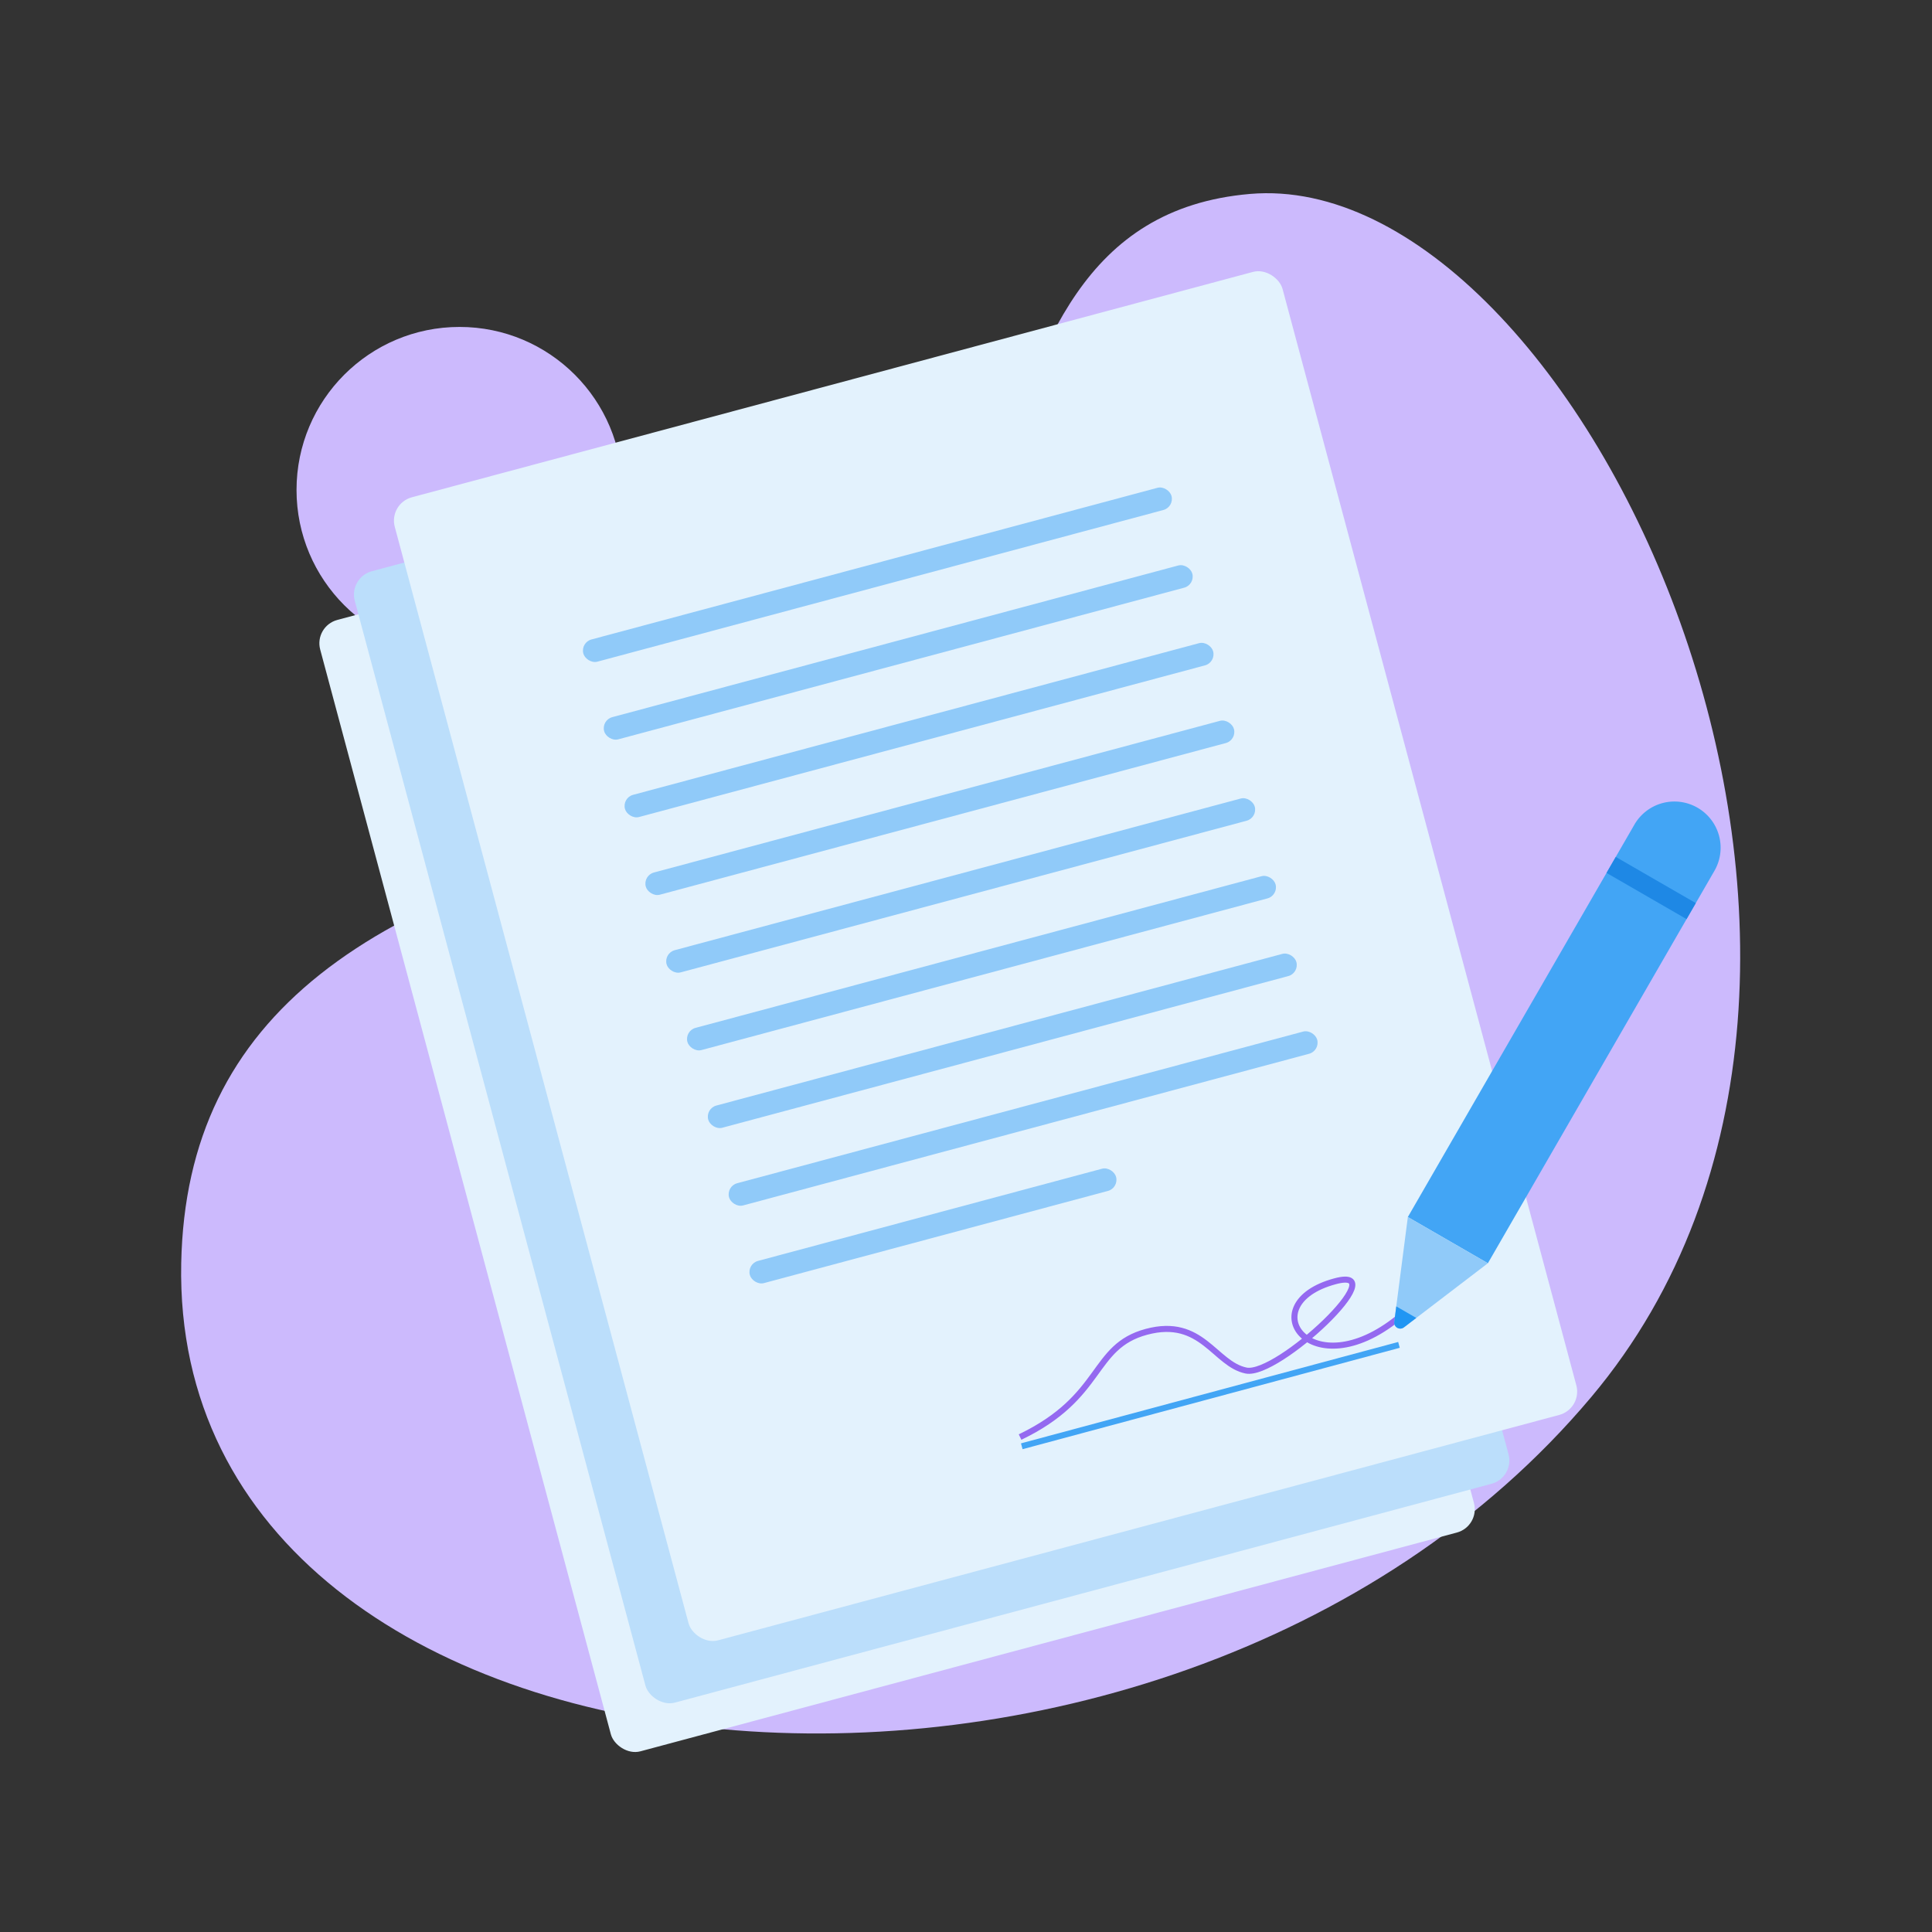 <svg width="320" height="320" fill="none" xmlns="http://www.w3.org/2000/svg">
  <rect width="100%" height="100%" fill="#333333" stroke="none"/>
  <path d="M103.114 81.15c0 14.913-12.089 27.001-27 27.001-14.912 0-27-12.088-27-27s12.088-27 27-27c14.911 0 27 12.088 27 27zM263.587 231.365c-70.979 84.492-235.397 69.626-233.572-22.119.82-41.229 31.061-61.851 88.305-73.617 59.933-12.318 33.594-98.758 88.714-103.507 54.469-4.694 116.735 127.604 56.553 199.243z" fill="#CCBAFD"/>
  <rect x="52" y="103.719" width="148" height="194" rx="4" transform="rotate(-15 52 103.719)" fill="#E3F2FD"/>
  <rect x="57.727" y="95.648" width="148" height="194" rx="4" transform="rotate(-15 57.727 95.648)" fill="#BBDEFB"/>
  <rect x="64.352" y="83.401" width="152.233" height="196" rx="4" transform="rotate(-15 64.352 83.4)" fill="#E3F2FD"/>
  <rect x="96.127" y="106.407" width="100.854" height="3.806" rx="1.903" transform="rotate(-15 96.127 106.407)" fill="#90CAF9"/>
  <rect x="99.574" y="119.274" width="100.854" height="3.806" rx="1.903" transform="rotate(-15 99.574 119.274)" fill="#90CAF9"/>
  <rect x="103.022" y="132.14" width="100.854" height="3.806" rx="1.903" transform="rotate(-15 103.022 132.14)" fill="#90CAF9"/>
  <rect x="106.469" y="145.007" width="100.854" height="3.806" rx="1.903" transform="rotate(-15 106.469 145.007)" fill="#90CAF9"/>
  <rect x="109.917" y="157.873" width="100.854" height="3.806" rx="1.903" transform="rotate(-15 109.917 157.873)" fill="#90CAF9"/>
  <rect x="113.365" y="170.74" width="100.854" height="3.806" rx="1.903" transform="rotate(-15 113.365 170.74)" fill="#90CAF9"/>
  <rect x="116.812" y="183.606" width="100.854" height="3.806" rx="1.903" transform="rotate(-15 116.812 183.606)" fill="#90CAF9"/>
  <rect x="120.26" y="196.473" width="100.854" height="3.806" rx="1.903" transform="rotate(-15 120.26 196.473)" fill="#90CAF9"/>
  <rect x="123.707" y="209.339" width="62.796" height="3.806" rx="1.903" transform="rotate(-15 123.707 209.339)" fill="#90CAF9"/>
  <path d="M231.714 222.755l-62.475 16.793" stroke="#42A5F5"/>
  <path d="M168.955 238.02c13.966-6.697 11.75-14.969 20.94-17.431 9.19-2.463 11.283 5.349 16.494 6.416 5.211 1.066 24.863-17.498 14.753-14.789-13.998 3.751-4.085 17.84 10.488 6.055" stroke="#9469F0"/>
  <path d="M270.683 136.628a7.653 7.653 0 1113.255 7.653l-37.499 64.951-13.256-7.653 37.5-64.951z" fill="#42A5F5"/>
  <path fill="#1E88E5" d="M267.622 141.93l13.255 7.653-1.53 2.65-13.256-7.652z"/>
  <path d="M230.936 218.932l2.248-17.353 13.255 7.653-13.904 10.623c-.707.539-1.713-.042-1.599-.923z" fill="#90CAF9"/>
  <path fill-rule="evenodd" clip-rule="evenodd" d="M231.267 216.378l-.331 2.554c-.114.881.892 1.462 1.599.923l2.045-1.563-3.313-1.914z" fill="#2196F3"/>
</svg>
